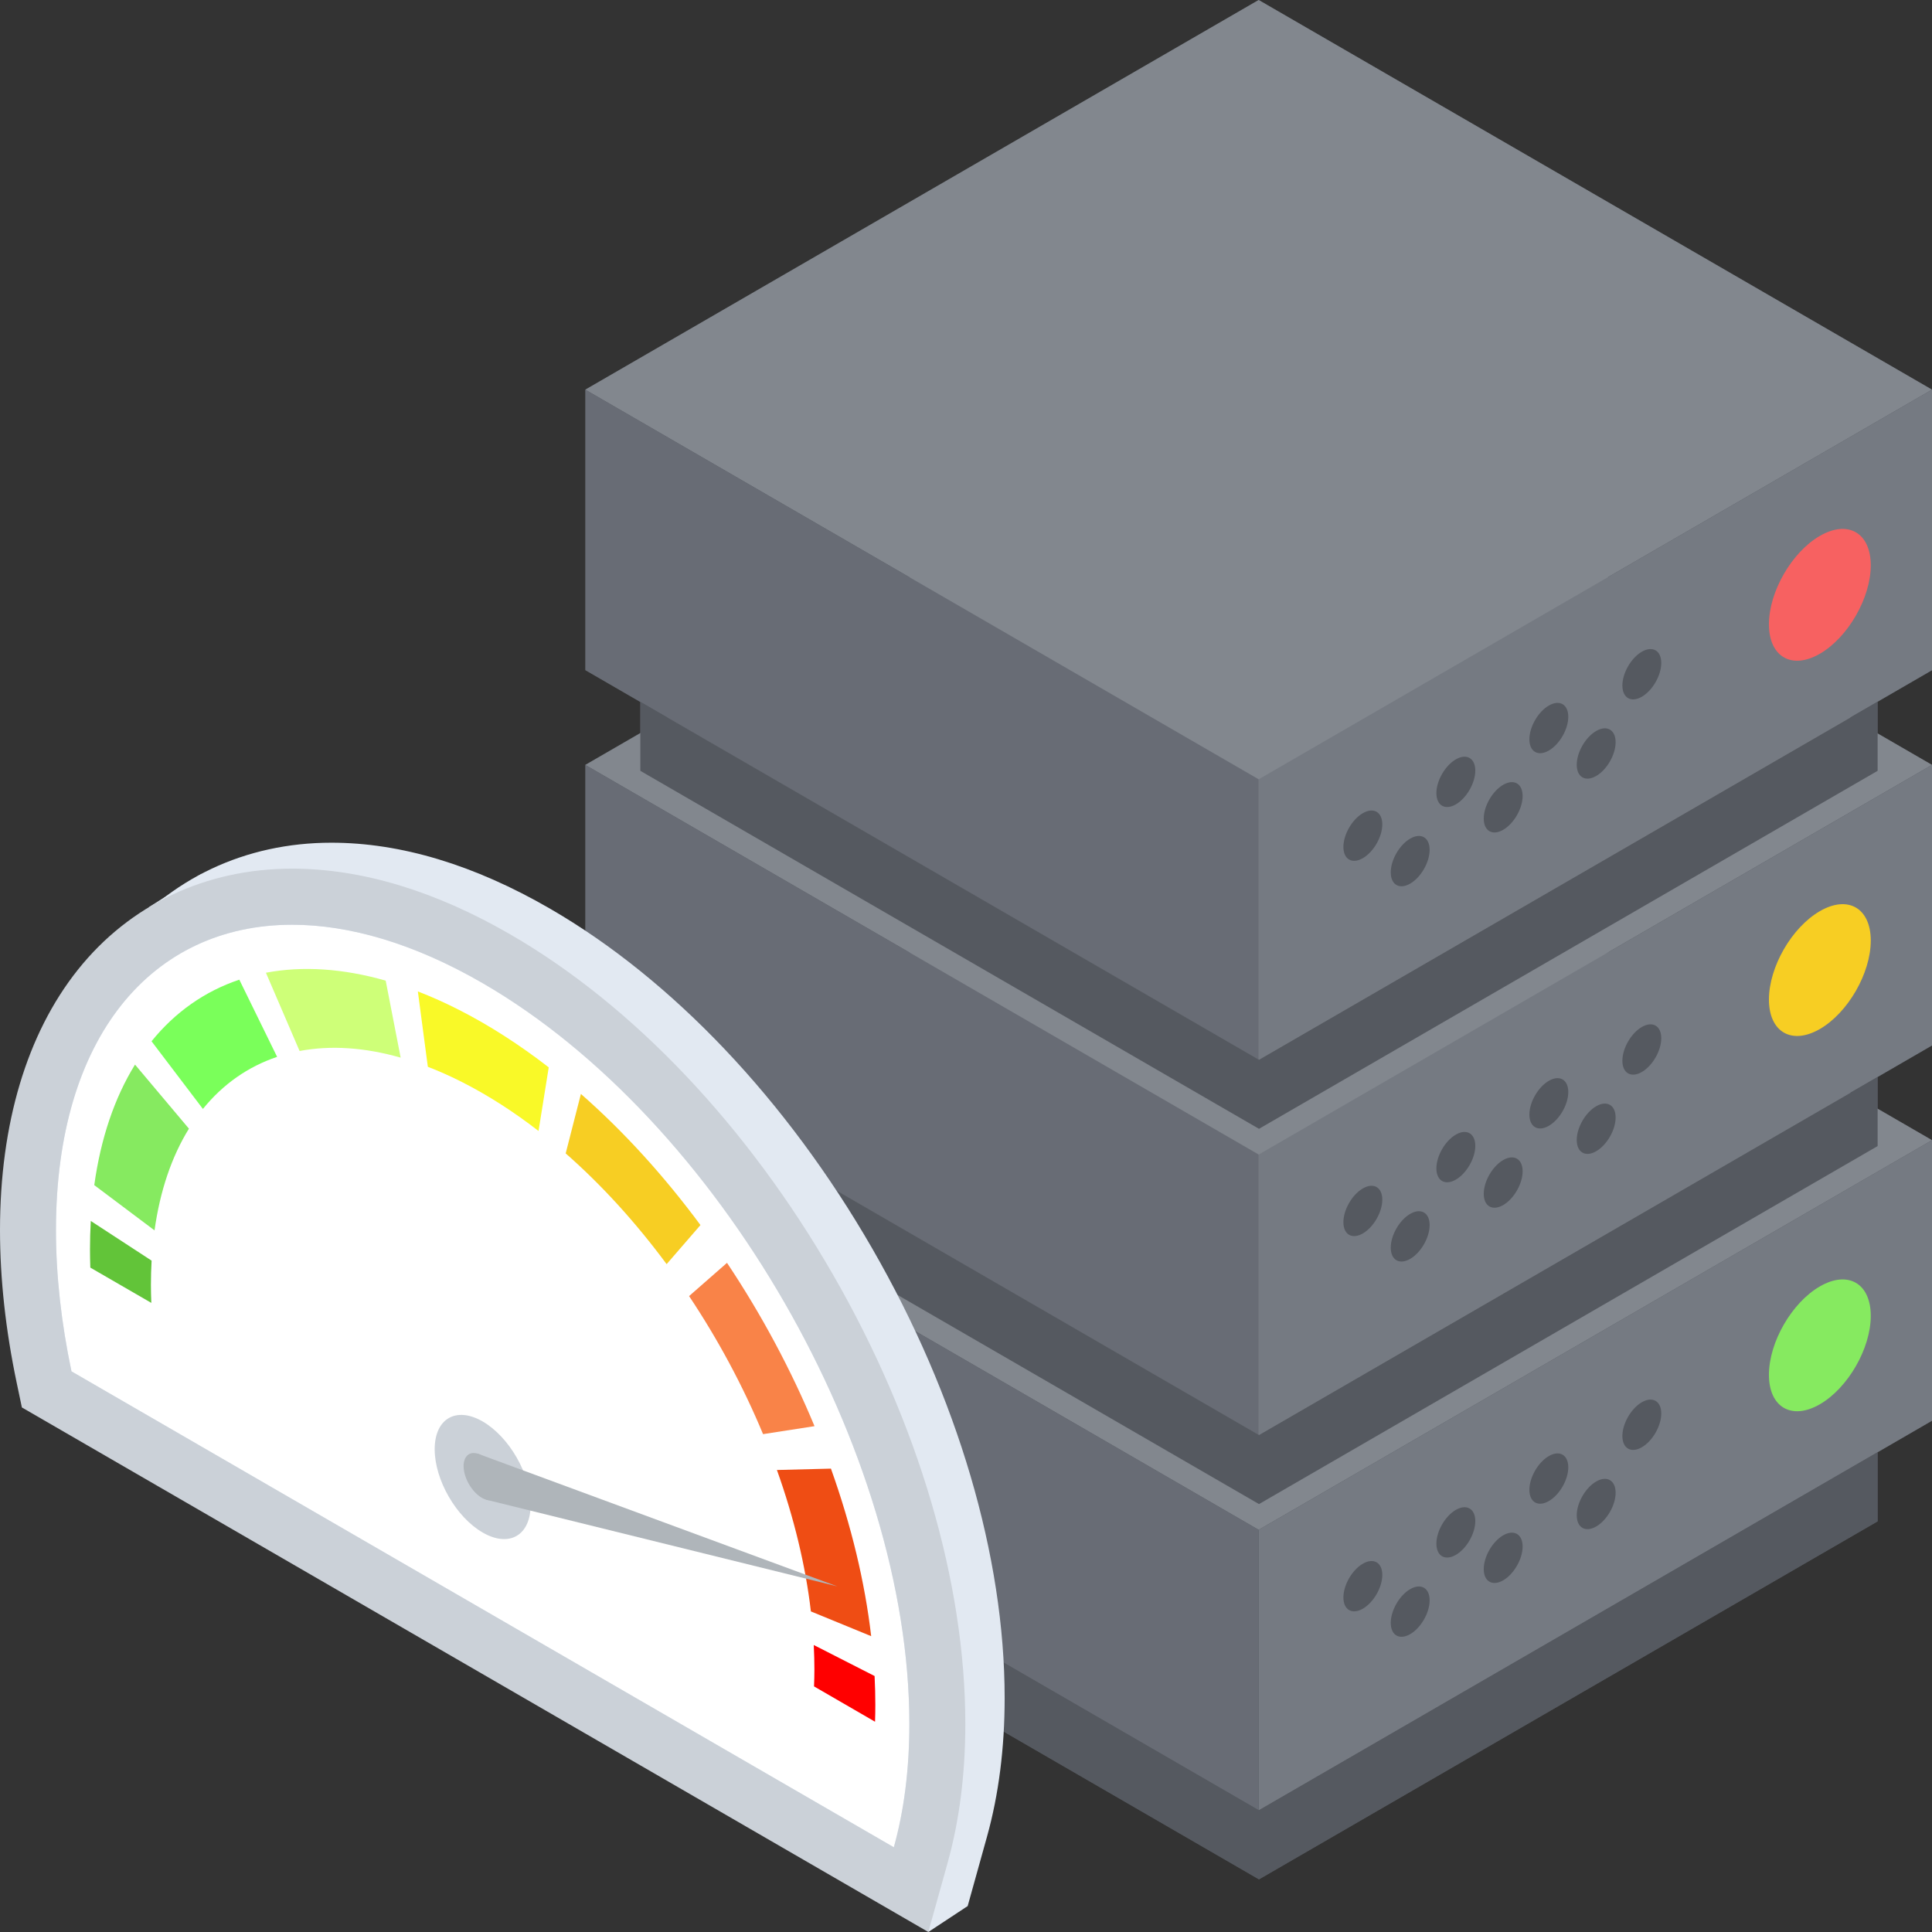 <svg xmlns="http://www.w3.org/2000/svg" xmlns:xlink="http://www.w3.org/1999/xlink" width="120px" height="120px" viewBox="0 0 120 120" version="1.1"><rect x="0" y="0" width="120" height="120" fill="#333333" stroke="none"/><title>icon-benefits-landing-dedicated-activation</title><g id="Landing" stroke="none" stroke-width="1" fill="none" fill-rule="evenodd"><g id="Landing-–-Dedicated" transform="translate(-810, -2040)"><g id="Group-7-Copy" transform="translate(735, 2040)"><g id="icon-benefits-landing-dedicated-activation" transform="translate(75, 0)"><rect id="Rectangle" x="0" y="0" width="120" height="120"/><g id="Group-113"><polygon id="Fill-1" fill="#555960" points="78.178 0 36.379 24.189 36.375 24.187 36.375 24.191 36.355 24.203 36.375 24.213 36.375 41.612 39.772 43.587 39.772 45.533 36.379 47.497 36.375 47.495 36.375 47.5 36.355 47.51 36.375 47.521 36.375 64.92 39.772 66.896 39.772 68.841 36.379 70.805 36.375 70.802 36.375 70.807 36.355 70.818 36.375 70.829 36.375 88.228 39.772 90.204 39.772 94.494 78.197 116.73 116.621 94.494 116.621 90.204 120 88.243 120 70.817 119.998 70.817 116.621 68.863 116.621 66.896 120 64.935 120 47.51 119.998 47.51 116.621 45.555 116.621 43.587 120 41.627 120 24.202 119.998 24.201"/><polygon id="Fill-2" fill="#82878E" points="36.356 70.818 78.177 95.019 119.999 70.818 78.179 46.616"/><polygon id="Fill-3" fill="#757A82" points="78.178 95.02 78.178 112.445 120 88.243 120 70.818"/><polygon id="Fill-4" fill="#686C75" points="36.355 88.243 78.177 112.445 78.177 95.02 36.355 70.818"/><g id="Group-112"><path d="M100.769,89.193 C100.769,89.965 101.31,90.278 101.977,89.892 C102.644,89.505 103.184,88.567 103.184,87.795 C103.184,87.023 102.644,86.71 101.977,87.096 C101.31,87.482 100.769,88.421 100.769,89.193" id="Fill-5" fill="#555960"/><path d="M97.934,94.115 C97.934,94.887 98.474,95.2 99.142,94.814 C99.808,94.428 100.349,93.49 100.349,92.717 C100.349,91.946 99.808,91.633 99.142,92.019 C98.474,92.405 97.934,93.343 97.934,94.115" id="Fill-7" fill="#555960"/><path d="M94.993,92.535 C94.993,93.307 95.534,93.62 96.201,93.234 C96.868,92.848 97.409,91.91 97.409,91.137 C97.409,90.366 96.868,90.053 96.201,90.439 C95.534,90.825 94.993,91.763 94.993,92.535" id="Fill-9" fill="#555960"/><path d="M92.158,97.458 C92.158,98.23 92.698,98.543 93.366,98.157 C94.033,97.77 94.573,96.832 94.573,96.06 C94.573,95.288 94.033,94.975 93.366,95.361 C92.698,95.747 92.158,96.686 92.158,97.458" id="Fill-11" fill="#555960"/><path d="M89.217,95.878 C89.217,96.65 89.758,96.963 90.425,96.577 C91.092,96.19 91.633,95.252 91.633,94.48 C91.633,93.708 91.092,93.395 90.425,93.781 C89.758,94.167 89.217,95.106 89.217,95.878" id="Fill-13" fill="#555960"/><path d="M86.382,100.8 C86.382,101.572 86.922,101.885 87.59,101.499 C88.257,101.113 88.797,100.174 88.797,99.402 C88.797,98.631 88.257,98.317 87.59,98.704 C86.922,99.09 86.382,100.028 86.382,100.8" id="Fill-15" fill="#555960"/><path d="M83.441,99.22 C83.441,99.992 83.982,100.305 84.649,99.919 C85.316,99.533 85.857,98.594 85.857,97.822 C85.857,97.051 85.316,96.737 84.649,97.124 C83.982,97.51 83.441,98.448 83.441,99.22" id="Fill-17" fill="#555960"/><path d="M109.872,85.391 C109.872,87.413 111.288,88.232 113.035,87.222 C114.781,86.211 116.197,83.752 116.197,81.731 C116.197,79.709 114.781,78.89 113.035,79.901 C111.288,80.912 109.872,83.37 109.872,85.391" id="Fill-19" fill="#86EA60"/><polygon id="Fill-21" fill="#555960" points="78.198 112.439 116.622 90.204 116.622 94.494 78.198 116.729 39.773 94.494 39.773 90.204"/><polygon id="Fill-23" fill="#82878E" points="78.177 71.712 119.999 47.509 78.178 23.308 36.356 47.51"/><polygon id="Fill-25" fill="#757A82" points="78.178 89.137 120 64.935 120 47.51 78.178 71.712"/><polygon id="Fill-27" fill="#686C75" points="36.355 64.933 78.177 89.136 78.177 71.71 36.355 47.509"/><path d="M100.769,65.885 C100.769,66.657 101.31,66.97 101.977,66.584 C102.644,66.197 103.184,65.259 103.184,64.487 C103.184,63.715 102.644,63.402 101.977,63.788 C101.31,64.174 100.769,65.113 100.769,65.885" id="Fill-29" fill="#555960"/><path d="M97.934,70.807 C97.934,71.579 98.474,71.892 99.142,71.506 C99.808,71.12 100.349,70.181 100.349,69.409 C100.349,68.638 99.808,68.324 99.142,68.711 C98.474,69.097 97.934,70.035 97.934,70.807" id="Fill-31" fill="#555960"/><path d="M94.993,69.227 C94.993,69.999 95.534,70.312 96.201,69.926 C96.868,69.54 97.409,68.602 97.409,67.829 C97.409,67.058 96.868,66.745 96.201,67.131 C95.534,67.517 94.993,68.455 94.993,69.227" id="Fill-33" fill="#555960"/><path d="M92.158,74.15 C92.158,74.922 92.698,75.235 93.366,74.849 C94.033,74.462 94.573,73.524 94.573,72.752 C94.573,71.98 94.033,71.667 93.366,72.053 C92.698,72.439 92.158,73.378 92.158,74.15" id="Fill-35" fill="#555960"/><path d="M89.217,72.57 C89.217,73.342 89.758,73.655 90.425,73.269 C91.092,72.882 91.633,71.944 91.633,71.172 C91.633,70.4 91.092,70.087 90.425,70.473 C89.758,70.859 89.217,71.798 89.217,72.57" id="Fill-37" fill="#555960"/><path d="M86.382,77.492 C86.382,78.264 86.922,78.577 87.59,78.191 C88.257,77.805 88.797,76.866 88.797,76.094 C88.797,75.323 88.257,75.009 87.59,75.396 C86.922,75.782 86.382,76.72 86.382,77.492" id="Fill-39" fill="#555960"/><path d="M83.441,75.912 C83.441,76.684 83.982,76.997 84.649,76.611 C85.316,76.225 85.857,75.286 85.857,74.514 C85.857,73.743 85.316,73.429 84.649,73.816 C83.982,74.202 83.441,75.14 83.441,75.912" id="Fill-41" fill="#555960"/><path d="M109.872,62.083 C109.872,64.105 111.288,64.924 113.035,63.914 C114.781,62.903 116.197,60.444 116.197,58.423 C116.197,56.401 114.781,55.582 113.035,56.593 C111.288,57.604 109.872,60.062 109.872,62.083" id="Fill-43" fill="#F7CE23"/><polygon id="Fill-45" fill="#555960" points="78.198 89.131 116.622 66.896 116.622 71.186 78.198 93.421 39.773 71.186 39.773 66.896"/><g id="Group-49" transform="translate(36.356, 0)" fill="#82878E"><polygon id="Fill-47" points="41.821 48.404 83.643 24.201 41.822 0 0 24.202"/></g><polygon id="Fill-50" fill="#757A82" points="78.177 65.829 119.999 41.627 119.999 24.202 78.177 48.405"/><polygon id="Fill-52" fill="#686C75" points="36.355 41.626 78.177 65.829 78.177 48.403 36.355 24.202"/><path d="M100.769,42.577 C100.769,43.349 101.31,43.662 101.977,43.276 C102.644,42.889 103.184,41.951 103.184,41.179 C103.184,40.407 102.644,40.094 101.977,40.48 C101.31,40.866 100.769,41.805 100.769,42.577" id="Fill-54" fill="#555960"/><path d="M97.934,47.499 C97.934,48.271 98.474,48.584 99.142,48.198 C99.808,47.812 100.349,46.873 100.349,46.101 C100.349,45.33 99.808,45.016 99.142,45.403 C98.474,45.789 97.934,46.727 97.934,47.499" id="Fill-56" fill="#555960"/><path d="M94.993,45.919 C94.993,46.691 95.534,47.004 96.201,46.618 C96.868,46.232 97.409,45.294 97.409,44.521 C97.409,43.75 96.868,43.437 96.201,43.823 C95.534,44.209 94.993,45.147 94.993,45.919" id="Fill-58" fill="#555960"/><path d="M92.158,50.842 C92.158,51.614 92.698,51.927 93.366,51.541 C94.033,51.154 94.573,50.216 94.573,49.444 C94.573,48.672 94.033,48.359 93.366,48.745 C92.698,49.131 92.158,50.07 92.158,50.842" id="Fill-60" fill="#555960"/><path d="M89.217,49.262 C89.217,50.034 89.758,50.346 90.425,49.961 C91.092,49.574 91.633,48.636 91.633,47.864 C91.633,47.092 91.092,46.779 90.425,47.165 C89.758,47.551 89.217,48.49 89.217,49.262" id="Fill-62" fill="#555960"/><path d="M86.382,54.184 C86.382,54.956 86.922,55.269 87.59,54.883 C88.257,54.497 88.797,53.558 88.797,52.786 C88.797,52.015 88.257,51.701 87.59,52.088 C86.922,52.474 86.382,53.412 86.382,54.184" id="Fill-64" fill="#555960"/><path d="M83.441,52.604 C83.441,53.376 83.982,53.689 84.649,53.303 C85.316,52.917 85.857,51.978 85.857,51.206 C85.857,50.435 85.316,50.121 84.649,50.508 C83.982,50.894 83.441,51.832 83.441,52.604" id="Fill-66" fill="#555960"/><path d="M109.872,38.775 C109.872,40.797 111.288,41.616 113.035,40.606 C114.781,39.595 116.197,37.136 116.197,35.115 C116.197,33.093 114.781,32.274 113.035,33.285 C111.288,34.296 109.872,36.754 109.872,38.775" id="Fill-68" fill="#F76161"/><polygon id="Fill-70" fill="#555960" points="78.198 65.823 116.622 43.588 116.622 47.878 78.198 70.113 39.773 47.878 39.773 43.588"/><path d="M54.173,77.541 C48.867,68.33 41.76,60.835 34.16,56.437 C29.465,53.72 24.898,52.342 20.585,52.342 C15.23,52.342 10.503,54.574 7.274,58.628 C4.114,62.597 2.443,68.186 2.443,74.791 C2.443,77.818 2.793,81.013 3.482,84.286 L3.803,85.807 L5.145,86.584 L56.223,116.143 L60.104,118.389 L61.309,114.062 C62.034,111.459 62.401,108.567 62.401,105.465 C62.401,96.67 59.479,86.753 54.173,77.541" id="Fill-78" fill="#E2E9F2"/><polygon id="Fill-80" fill="#E2E9F2" points="57.661 120 60.104 118.389 57.084 112.354"/><polygon id="Fill-82" fill="#E2E9F2" points="12.511 54.275 9.213 56.369 12.004 56.56"/><path d="M56.482,107.076 C56.482,90.136 44.616,69.536 29.979,61.066 C15.342,52.596 3.476,59.462 3.476,76.402 C3.476,79.249 3.813,82.2 4.44,85.178 L55.518,114.737 C56.145,112.484 56.482,109.924 56.482,107.076" id="Fill-84" fill="#FFFFFF"/><path d="M18.142,53.954 C12.787,53.954 8.059,56.186 4.831,60.24 C1.671,64.209 0,69.797 0,76.402 C0,79.429 0.35,82.624 1.039,85.898 L1.359,87.419 L2.702,88.196 L53.78,117.754 L57.661,120 L58.866,115.674 C59.591,113.071 59.958,110.179 59.958,107.076 C59.958,98.281 57.036,88.364 51.73,79.153 C46.424,69.941 39.317,62.446 31.717,58.049 C27.022,55.331 22.454,53.954 18.142,53.954 M18.142,57.438 C21.704,57.438 25.726,58.605 29.979,61.066 C44.616,69.536 56.482,90.136 56.482,107.076 C56.482,109.924 56.145,112.484 55.518,114.737 L4.44,85.178 C3.813,82.2 3.476,79.249 3.476,76.402 C3.476,64.384 9.446,57.438 18.142,57.438" id="Fill-86" fill="#CBD1D8"/><path d="M32.959,93.464 C32.959,95.369 31.625,96.141 29.979,95.188 C28.333,94.236 26.999,91.92 26.999,90.015 C26.999,88.11 28.333,87.338 29.979,88.29 C31.625,89.243 32.959,91.559 32.959,93.464" id="Fill-88" fill="#CBD1D8"/><path d="M17.212,65.643 L14.864,60.849 C12.719,61.571 10.884,62.858 9.412,64.675 L12.603,68.878 C13.847,67.342 15.398,66.254 17.212,65.643" id="Fill-90" fill="#7AFF5A"/><path d="M24.886,65.692 L23.956,60.908 C21.303,60.152 18.8,59.987 16.517,60.418 L18.608,65.279 C20.536,64.915 22.649,65.054 24.886,65.692" id="Fill-92" fill="#CEFF78"/><path d="M28.75,67.236 C30.328,68.04 31.911,69.055 33.449,70.248 L34.083,66.296 C32.263,64.885 30.388,63.682 28.525,62.733 C27.665,62.294 26.8,61.906 25.954,61.58 L26.574,66.26 C27.29,66.536 28.022,66.864 28.75,67.236" id="Fill-94" fill="#F9F928"/><path d="M47.395,89.077 L50.591,88.581 C49.128,85.064 47.299,81.651 45.156,78.438 L42.8,80.502 C44.612,83.22 46.158,86.104 47.395,89.077" id="Fill-96" fill="#F98348"/><path d="M50.366,100.088 L54.111,101.625 C53.717,98.257 52.876,94.755 51.611,91.219 L48.256,91.304 C49.323,94.288 50.033,97.244 50.366,100.088" id="Fill-98" fill="#EF4D14"/><path d="M43.507,76.091 C41.225,73.008 38.727,70.267 36.081,67.946 L35.136,71.64 C37.368,73.599 39.478,75.914 41.405,78.518 L43.507,76.091 Z" id="Fill-100" fill="#F7CE23"/><path d="M11.735,70.103 L8.386,66.124 C7.109,68.193 6.257,70.711 5.855,73.61 L9.598,76.421 C9.938,73.975 10.657,71.849 11.735,70.103" id="Fill-102" fill="#86EA60"/><path d="M9.416,78.3 L5.639,75.836 C5.606,76.415 5.59,77.013 5.59,77.612 C5.59,77.98 5.598,78.355 5.61,78.733 L9.399,80.925 C9.384,80.546 9.374,80.17 9.374,79.803 C9.374,79.295 9.389,78.79 9.416,78.3" id="Fill-104" fill="#62C439"/><path d="M54.368,105.889 C54.368,105.323 54.354,104.74 54.324,104.144 L54.322,104.101 L50.543,102.174 L50.546,102.23 C50.571,102.726 50.584,103.219 50.584,103.698 C50.584,104.052 50.574,104.4 50.561,104.745 L54.35,106.939 C54.362,106.592 54.368,106.242 54.368,105.889" id="Fill-106" fill="#FF0000"/><polygon id="Fill-108" fill="#AFB5BA" points="52.006 98.532 29.672 90.289 30.188 93.147"/><path d="M30.188,93.147 C29.577,92.958 28.967,92.166 28.825,91.377 C28.682,90.587 29.061,90.101 29.672,90.289 C30.283,90.477 30.893,91.27 31.036,92.06 C31.179,92.848 30.799,93.336 30.188,93.147" id="Fill-110" fill="#AFB5BA"/></g></g></g></g></g></g></svg>